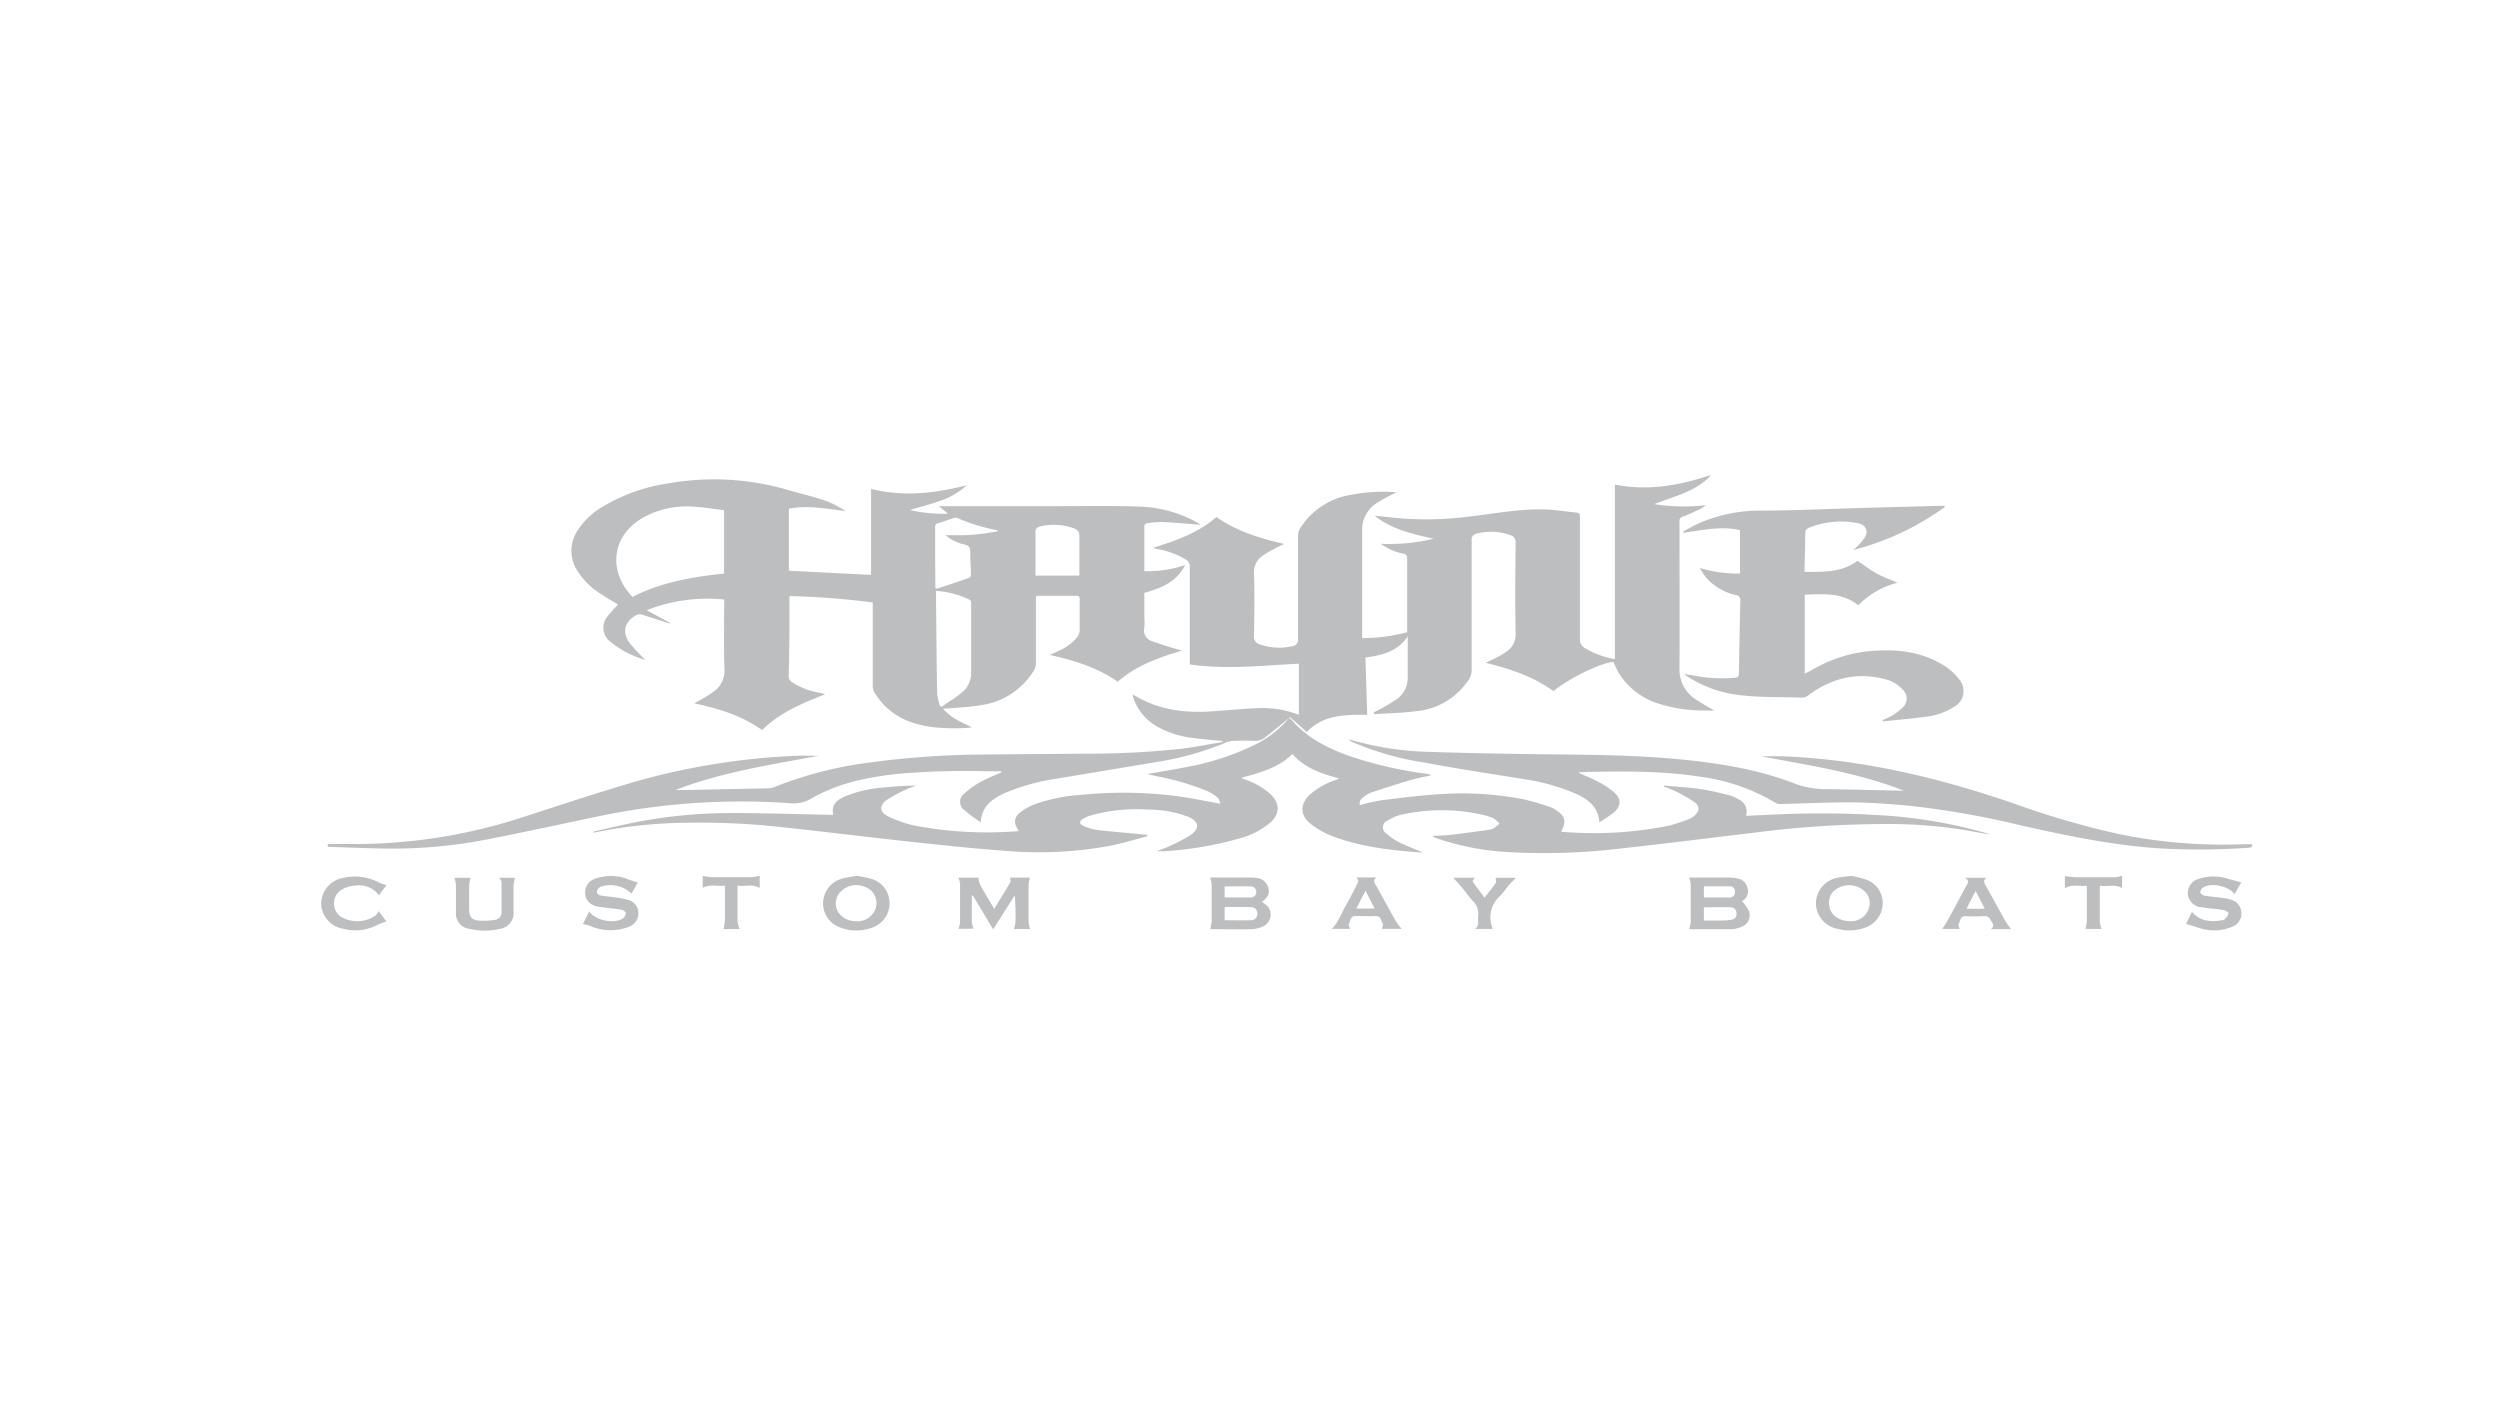 <svg id="Layer_1" data-name="Layer 1" xmlns="http://www.w3.org/2000/svg" viewBox="0 0 450 253"><defs><style>.cls-1{fill:#bcbec0;}</style></defs><title>haynie</title><path class="cls-1" d="M251.34,88.61c-1,.54-2,1-3,1.63a5.84,5.84,0,0,0-3.09,4.14,4.52,4.52,0,0,0-.06.74v19.09c0,.19,0,.38,0,.65a32,32,0,0,0,8.1-1.06c0-.26,0-.47,0-.69,0-4.19,0-8.37,0-12.56,0-.53-.12-.77-.69-.89a10.3,10.3,0,0,1-4.06-1.78,33.43,33.43,0,0,0,9.5-.91c-3.7-.83-7.4-1.62-10.62-4.14,1.83.19,3.48.37,5.14.51a60.88,60.88,0,0,0,12.22-.4c4.45-.52,8.86-1.38,13.36-1.24,1.87.06,3.74.39,5.6.56.63.06.65.43.65.92,0,7.28,0,14.56,0,21.84a1.7,1.7,0,0,0,.87,1.62,15.54,15.54,0,0,0,5.42,2V87.22c6,1.18,11.61.17,17.23-1.71-.5.88-2.52,2.31-4.74,3.23-1.75.72-3.56,1.29-5.41,2a33.69,33.69,0,0,0,9.27.19,6.35,6.35,0,0,1-.69.55c-1.12.52-2.22,1.08-3.38,1.49a.79.79,0,0,0-.65.92c0,8.79.05,17.59,0,26.38a6.37,6.37,0,0,0,3,5.67c1,.67,2.06,1.25,3.24,1.95-.73,0-1.32,0-1.91,0a26.49,26.49,0,0,1-8.6-1.4,13,13,0,0,1-6.54-5.14,19.82,19.82,0,0,1-1.07-2.21c-2.15.13-7.77,2.8-10.82,5.26-3.61-2.64-7.78-4-12.19-5.1.87-.42,1.66-.77,2.42-1.17a9.41,9.41,0,0,0,1.31-.84,3.67,3.67,0,0,0,1.66-3.31c-.1-5.42-.05-10.84,0-16.26a1.3,1.3,0,0,0-.95-1.4,10.27,10.27,0,0,0-6.06-.27,1.08,1.08,0,0,0-.9,1.23q0,11.7,0,23.4a3.13,3.13,0,0,1-.47,1.57A12.64,12.64,0,0,1,255,128c-2.53.35-5.11.38-7.67.55l-.07-.32c.3-.15.62-.28.91-.45a34.37,34.37,0,0,0,3.35-2,4.75,4.75,0,0,0,1.87-4c0-2.12,0-4.25,0-6.38,0-.24,0-.48,0-.85-1.84,2.76-4.62,3.38-7.61,3.81.1,3.41.21,6.83.32,10.3-3.88,0-7.78-.1-10.88,3.09l-3-2.65c-1.51,1.22-3,2.47-4.57,3.69a2.74,2.74,0,0,1-1.87.56q-1.82-.07-3.63,0a4,4,0,0,0-1.49.31,54.69,54.69,0,0,1-12.47,3.5c-6,1-12,2-18,3a38.13,38.13,0,0,0-9.47,2.65c-.34.16-.67.32-1,.51-1.72,1-3.07,2.26-3.17,4.7a32.32,32.32,0,0,1-3-2.21,1.86,1.86,0,0,1,0-2.95,14.78,14.78,0,0,1,2.93-2.1c1.2-.67,2.49-1.16,3.75-1.73v-.2h-2.53a142.15,142.15,0,0,0-15.58.42c-5.65.56-11.18,1.63-16.15,4.53a6.17,6.17,0,0,1-3.77.8A124.81,124.81,0,0,0,108,146.88c-6.59,1.36-13.16,2.81-19.76,4.11a89.31,89.31,0,0,1-17.1,1.76c-3.86,0-7.71-.19-11.57-.29-.37,0-.73,0-.53-.54,1.25,0,2.48,0,3.71,0a97.32,97.32,0,0,0,31.88-5c6.49-2.1,13-4.25,19.51-6.17a124.6,124.6,0,0,1,29.09-4.7c1.52-.08,3.06,0,4.08,0-8.31,1.57-17.23,2.87-25.71,6.14.84,0,1.68,0,2.52,0l14.25-.3a2.41,2.41,0,0,0,.93-.19,69.86,69.86,0,0,1,16.75-4.38,160.31,160.31,0,0,1,21.45-1.51c5.79-.06,11.59-.09,17.38-.15a159.06,159.06,0,0,0,17.86-.89c2.44-.31,4.86-.8,7.29-1.2l0-.19c-1.72-.17-3.45-.3-5.16-.53a17.51,17.51,0,0,1-6.61-2.08,9.31,9.31,0,0,1-4.27-5.22,4.66,4.66,0,0,1-.12-.5,3.66,3.66,0,0,1,.4.17c4.3,2.55,9,3.17,13.88,2.82,2.81-.2,5.62-.47,8.44-.58a18.11,18.11,0,0,1,6.64,1l.57.19v-9.19c-6.59.34-13.09,1.08-19.64.14v-.93c0-5.55,0-11.09,0-16.64a1.37,1.37,0,0,0-.72-1.31,14.13,14.13,0,0,0-4.9-1.84,4.78,4.78,0,0,1-.94-.29c4.07-1.27,8.07-2.65,11.35-5.53,3.66,2.56,7.79,3.84,12.21,4.85-.77.37-1.4.63-2,1a15.5,15.5,0,0,0-1.71,1,3.61,3.61,0,0,0-1.73,3.35c.12,3.73.06,7.48,0,11.21a1.41,1.41,0,0,0,1,1.51,10.75,10.75,0,0,0,5.92.33,1.13,1.13,0,0,0,1-1.3q0-9.29,0-18.57a2.77,2.77,0,0,1,.4-1.38,13.29,13.29,0,0,1,9.19-6A30.28,30.28,0,0,1,251.34,88.61Z"/><path class="cls-1" d="M137.18,131.41c-3.66-2.6-7.8-3.87-12.23-4.81.56-.3,1-.5,1.37-.74.68-.41,1.37-.81,2-1.28a4.5,4.5,0,0,0,2.08-4c-.14-4.18-.05-8.36-.05-12.66a29.65,29.65,0,0,0-13.94,1.92l4.38,2.38a4.2,4.2,0,0,1-.51-.07c-1.57-.51-3.14-1-4.73-1.52a1.49,1.49,0,0,0-1,.09c-2.11,1.13-2.64,3.06-1.23,5a31,31,0,0,0,2.85,3.06,17.4,17.4,0,0,1-6.31-3.27,3.17,3.17,0,0,1-.4-4.69c.56-.72,1.2-1.38,1.77-2-1-.62-2.2-1.31-3.34-2.08a13.27,13.27,0,0,1-3.87-3.85,6.6,6.6,0,0,1,0-7.48,13.16,13.16,0,0,1,4.31-4.12,32,32,0,0,1,12.08-4.3,47.44,47.44,0,0,1,21.51,1.22c2.23.66,4.5,1.18,6.69,1.92A18.47,18.47,0,0,1,152.21,92c-3.4-.4-6.74-1.12-10.21-.42v11.15l14.79.75V88c5.84,1.47,11.57.8,17.27-.68a13.71,13.71,0,0,1-4.87,2.85c-1.76.62-3.58,1.08-5.45,1.64a27.51,27.51,0,0,0,6.89.65L169,91.11c.38,0,.58,0,.79,0l20.5,0c5,0,10-.11,15.07.09a22.57,22.57,0,0,1,10.38,3,1.83,1.83,0,0,1,.36.26s0,.08,0,0c-2.25-.17-4.53-.39-6.82-.5a15.67,15.67,0,0,0-2.81.23c-.19,0-.49.29-.49.45,0,2.7,0,5.39,0,8.17a21.19,21.19,0,0,0,7.36-1.1c-1.58,3.07-4.34,4.16-7.36,5v4.45a9.59,9.59,0,0,1,0,1.78,2.06,2.06,0,0,0,1.57,2.53c1.46.51,3,1,4.43,1.43l.79.21c-4.27,1.26-8.26,2.69-11.57,5.6-3.65-2.54-7.79-3.83-12.24-4.82l1.47-.68a8.65,8.65,0,0,0,3.5-2.56,2.13,2.13,0,0,0,.41-1.14c0-1.85,0-3.71,0-5.57,0-.36,0-.69-.51-.69-2.37,0-4.75,0-7.13,0,0,0-.08,0-.23.11v.82c0,3.71,0,7.42,0,11.14a2.78,2.78,0,0,1-.38,1.38,13.3,13.3,0,0,1-9.58,6.24c-2,.34-4,.41-6,.59a7.31,7.31,0,0,1-.77,0c1.37,1.71,3.26,2.42,5.22,3.39-.47.05-.76.11-1.06.12-3.57.13-7.13.07-10.52-1.29a12.17,12.17,0,0,1-6.05-5.25,2.23,2.23,0,0,1-.23-1.06q0-7.2,0-14.41c0-.17,0-.34,0-.58a136.36,136.36,0,0,0-15-1.15c0,1.57,0,3,0,4.53q0,4.91-.13,9.8a1.23,1.23,0,0,0,.54,1.12,12.66,12.66,0,0,0,5,1.94,5.34,5.34,0,0,1,1,.29C144.41,126.59,140.41,128.23,137.18,131.41Zm-6.85-39.58c-1.93-.22-3.83-.55-5.75-.64a15.93,15.93,0,0,0-8.86,2c-5.85,3.38-6.18,9.84-1.86,14.25,5.15-2.64,10.75-3.6,16.47-4.2Zm38.16,14.53c0,.68,0,1.25,0,1.82.06,5.56.1,11.13.2,16.69a10.5,10.5,0,0,0,.52,2.22l.31.1c1.21-.84,2.49-1.59,3.61-2.53a4.53,4.53,0,0,0,1.68-3.52c0-4.2,0-8.41,0-12.62a.7.7,0,0,0-.24-.54A16.18,16.18,0,0,0,168.49,106.36Zm-.12-.45c.26,0,.36,0,.44,0,1.9-.62,3.79-1.25,5.67-1.91.15,0,.29-.37.29-.56,0-1.33-.15-2.66-.12-4,0-.84-.19-1.25-1.1-1.45a7.93,7.93,0,0,1-3.38-1.66c1.14,0,2.17,0,3.2,0s2.12-.11,3.18-.23,2-.3,3.1-.47c-.18-.15-.21-.2-.25-.21a33.14,33.14,0,0,1-7.14-2.2,1.12,1.12,0,0,0-.69.06c-.89.28-1.76.64-2.66.88a.65.65,0,0,0-.58.75c0,2,0,4,0,6Zm25.92-2.3c0-2.46,0-4.78,0-7.1a1.3,1.3,0,0,0-.89-1.37,10.52,10.52,0,0,0-6.18-.38,1,1,0,0,0-.83,1.11c0,1.35,0,2.71,0,4.07v3.67Z"/><path class="cls-1" d="M106.82,149.69c2.74-.61,5.47-1.3,8.23-1.81a89.9,89.9,0,0,1,16.61-1.53c5.88,0,11.77.2,17.65.31H150c-.43-1.78.63-2.64,2-3.27a22.26,22.26,0,0,1,6.91-1.62,56.3,56.3,0,0,1,6-.36c-.68.27-1.38.48-2,.8A23.42,23.42,0,0,0,159.6,144c-1.34,1-1.3,2.18.17,2.9a21.2,21.2,0,0,0,4.87,1.71,69.89,69.89,0,0,0,18.55,1s.08,0,.16-.08c-.11-.19-.22-.37-.32-.57a1.91,1.91,0,0,1,.39-2.55,10.12,10.12,0,0,1,2.58-1.55,30.19,30.19,0,0,1,8.4-1.77,76.48,76.48,0,0,1,17.11.17c2.69.33,5.35.92,8.16,1.41-.12-.29-.17-.75-.42-1a7.22,7.22,0,0,0-1.76-1.2,46.46,46.46,0,0,0-9-2.69l-2-.45c2.35-.42,4.51-.76,6.64-1.18A47.76,47.76,0,0,0,226,134a18.76,18.76,0,0,0,5.83-4.53,3,3,0,0,1,.24-.21,2.29,2.29,0,0,1,.42.31c2.7,3.18,6.27,5,10.09,6.4a70.85,70.85,0,0,0,13.91,3.27,4.91,4.91,0,0,1,1.19.29c-1.28.3-2.58.54-3.84.91-2.37.69-4.72,1.44-7.06,2.23a5.06,5.06,0,0,0-1.44.89,1.25,1.25,0,0,0-.57,1.36,37.9,37.9,0,0,1,4-.89c3.63-.44,7.26-.91,10.91-1.11a58.19,58.19,0,0,1,14.55.95,48.42,48.42,0,0,1,4.83,1.41,3.89,3.89,0,0,1,.86.44c1.8,1.08,2.09,2.08,1.08,4,.79.05,1.53.12,2.28.14a67.37,67.37,0,0,0,17.35-1.29,29.91,29.91,0,0,0,3.49-1.19,2.84,2.84,0,0,0,.81-.51c1-.82,1.1-1.72.08-2.48a24.8,24.8,0,0,0-3.5-2,17.83,17.83,0,0,0-2-.8l0-.19c2.18.2,4.37.32,6.54.63,1.76.25,3.49.69,5.21,1.1a6.52,6.52,0,0,1,1.62.72,2.4,2.4,0,0,1,1.39,3c1.85-.08,3.65-.18,5.45-.25a174,174,0,0,1,19.51.19,87.42,87.42,0,0,1,18.24,3.16,2,2,0,0,1,.61.26c-1.36-.25-2.72-.51-4.08-.74a85.11,85.11,0,0,0-12.85-1.14,186.4,186.4,0,0,0-25.76,1.6c-7.89.93-15.77,1.94-23.66,2.8a115.65,115.65,0,0,1-20.38.64,47.54,47.54,0,0,1-12.77-2.49,2,2,0,0,1-.74-.41c1.09-.07,2.18-.08,3.26-.2,2.31-.27,4.61-.59,6.91-.9a2.18,2.18,0,0,0,.84-.27,9.2,9.2,0,0,0,1.06-.83,4.59,4.59,0,0,0-1-.94,10.09,10.09,0,0,0-2.18-.7,33.2,33.2,0,0,0-14.71.07,7.92,7.92,0,0,0-2.24,1,1.29,1.29,0,0,0-.25,2.31,9.89,9.89,0,0,0,2.24,1.56c1.17.59,2.4,1.05,3.6,1.56a3.34,3.34,0,0,1,.71.35c-5.62-.43-11.21-1-16.49-3.07a14.64,14.64,0,0,1-3.64-2.09c-2-1.59-2-3.65-.07-5.38a13.83,13.83,0,0,1,4.57-2.56l.41-.16s.06-.07.1-.12c-3.1-.85-6.12-1.84-8.32-4.38-2.53,2.51-5.82,3.34-9.24,4.3l.77.32a12.54,12.54,0,0,1,4.63,2.72c1.58,1.61,1.58,3.39-.06,4.94a14.3,14.3,0,0,1-5.95,3A62.13,62.13,0,0,1,210,153.19a9.91,9.91,0,0,1-1.73,0c.69-.27,1.4-.49,2.06-.81a30.77,30.77,0,0,0,3.86-2c1.87-1.26,1.69-2.54-.42-3.4a20.26,20.26,0,0,0-7-1.25,31.29,31.29,0,0,0-10.28,1,7.2,7.2,0,0,0-1.56.67c-.7.41-.69.92.06,1.24a9.14,9.14,0,0,0,2.47.75c2.7.32,5.41.53,8.12.79l.93.07,0,.28c-2.19.57-4.36,1.24-6.57,1.69a71.07,71.07,0,0,1-19.37.9c-5.52-.4-11-1-16.54-1.59-8-.87-16-1.87-24-2.72a132.5,132.5,0,0,0-16.67-.71,86.69,86.69,0,0,0-16,1.68l-.57.1Z"/><path class="cls-1" d="M350.07,91.26A48.76,48.76,0,0,1,333.59,99c.24-.21.48-.43.7-.65a7.27,7.27,0,0,0,.72-.75c.53-.68,1.22-1.37.88-2.31s-1.28-1.11-2.14-1.24a15.88,15.88,0,0,0-7.61.74c-1.14.39-1.18.53-1.2,1.71,0,1.88-.08,3.76-.12,5.64v.8c3.41,0,6.76.12,9.51-2,1.24.82,2.32,1.66,3.5,2.3s2.43,1.09,3.72,1.65a15,15,0,0,0-7.06,4.07c-2.86-2.32-6.22-2.06-9.63-1.91v14.21c.44-.23.87-.44,1.29-.67a25.29,25.29,0,0,1,9.47-3.29c4.78-.53,9.44-.31,13.74,2.17a10,10,0,0,1,3.25,2.78,3.2,3.2,0,0,1-.92,5,11.68,11.68,0,0,1-5,1.76c-2.58.35-5.18.57-7.78.84l0-.25a13.6,13.6,0,0,0,1.76-.85,9.78,9.78,0,0,0,1.95-1.55,2.11,2.11,0,0,0,0-2.91,6.38,6.38,0,0,0-3.66-2.12c-5-1.22-9.44,0-13.48,3a1.78,1.78,0,0,1-1.27.4c-3.49-.13-7,0-10.46-.39a21.65,21.65,0,0,1-10.65-3.85l1.77.26a25.87,25.87,0,0,0,7.45.4c.55-.07.68-.26.69-.78q.09-6.49.25-13a.93.93,0,0,0-.83-1.11,10.25,10.25,0,0,1-5.1-2.87,10.75,10.75,0,0,1-1.36-2,22.73,22.73,0,0,0,7.23,1v-7.8c-3.42-.79-6.79,0-10.16.47l-.09-.22c1.06-.55,2.09-1.19,3.19-1.63a27.43,27.43,0,0,1,10.3-2.14c6.48,0,13-.32,19.44-.5l12.54-.35c.53,0,1.07,0,1.6,0Z"/><path class="cls-1" d="M342.71,142.32c-8.45-3.29-17.33-4.61-25.67-6.17,1.12,0,2.7-.06,4.28,0,14.31.62,28.06,3.94,41.54,8.61a153.07,153.07,0,0,0,18.44,5.35A93.18,93.18,0,0,0,402.76,152l2.45-.06s0,0,.1.05c.15.37.06.55-.4.59a124.91,124.91,0,0,1-14.61.21c-9.07-.41-17.9-2.28-26.71-4.26a159,159,0,0,0-19.49-3.45c-3.62-.35-7.26-.62-10.89-.66-4.22,0-8.45.2-12.68.3a1.72,1.72,0,0,1-.9-.19,35.52,35.52,0,0,0-13.57-4.72c-6.43-1-12.92-1-19.4-.88-.79,0-1.59.05-2.38.09,0,0-.06.05-.12.1,1.22.55,2.46,1,3.63,1.66a14.34,14.34,0,0,1,2.71,1.8c1.35,1.17,1.34,2.49,0,3.66a28.31,28.31,0,0,1-2.62,1.78c-.2-2.91-2.12-4.18-4.3-5.18a37.18,37.18,0,0,0-9.26-2.59c-5.76-.95-11.5-1.78-18-3a52.5,52.5,0,0,1-12.94-3.71,1.42,1.42,0,0,1-.6-.45l.59.15A55.57,55.57,0,0,0,257,135.33c7.62.25,15.24.38,22.86.46,7.1.07,14.21.16,21.29.78,7.61.67,15.14,1.8,22.29,4.62a16.83,16.83,0,0,0,6.1.86c4.06.07,8.11.18,12.17.26Z"/><path class="cls-1" d="M172.53,167.19a5.07,5.07,0,0,0,.28-1.15q0-3.45,0-6.91a5.33,5.33,0,0,0-.28-1.15h3.57a5.45,5.45,0,0,0,.34,1.31c.79,1.42,1.64,2.81,2.52,4.31,1-1.67,2-3.24,2.91-4.83.1-.18,0-.49-.08-.8h3.61a6.77,6.77,0,0,0-.26,1.28q0,3.38,0,6.76a6.54,6.54,0,0,0,.28,1.21h-2.9a7.58,7.58,0,0,0,.27-1.34,44.56,44.56,0,0,0-.13-4.74c-1.27,2-2.53,4-3.89,6.15l-3.66-6.12-.18,0v.67c0,1.38,0,2.77,0,4.16a5.76,5.76,0,0,0,.3,1.17Z"/><path class="cls-1" d="M313.57,162.21a7.7,7.7,0,0,1,1.27,1.84,2.22,2.22,0,0,1-1.44,2.81,5.32,5.32,0,0,1-1.87.4c-2.43,0-4.86,0-7.28,0a.63.63,0,0,1-.2,0,8.67,8.67,0,0,0,.28-1.38c0-2.23,0-4.46,0-6.68a7,7,0,0,0-.27-1.24c.07,0,.28,0,.48,0h6.61a8.19,8.19,0,0,1,1.4.13,2.24,2.24,0,0,1,2,1.76A2,2,0,0,1,313.57,162.21Zm-6.87,3.48c1.18,0,2.27,0,3.35,0a9.66,9.66,0,0,0,1.62-.14,1,1,0,0,0,.89-1.18,1,1,0,0,0-.95-1.05c-1.62-.06-3.25,0-4.91,0Zm0-4.15c1.63,0,3.17,0,4.72,0a.89.89,0,0,0,.87-1,.87.87,0,0,0-.85-1c-1.57,0-3.13,0-4.74,0Z"/><path class="cls-1" d="M227.16,162.33a7.06,7.06,0,0,1,1.07.88,2.33,2.33,0,0,1-.78,3.49,5.25,5.25,0,0,1-2.12.55c-2.45.07-4.9,0-7.35,0a.42.42,0,0,1-.14,0,8.54,8.54,0,0,0,.26-1.51q0-3.26,0-6.53a5.94,5.94,0,0,0-.28-1.25,3.61,3.61,0,0,1,.4,0h6.83a5.16,5.16,0,0,1,1,.06,2.45,2.45,0,0,1,2.25,1.75C228.55,160.85,228.26,161.51,227.16,162.33Zm-6.72.94v2.37c1.6,0,3.15.05,4.7,0a1.1,1.1,0,0,0,1.17-1.18,1.07,1.07,0,0,0-1.16-1.16C223.6,163.22,222.05,163.27,220.44,163.27Zm0-3.72v2c1.6,0,3.15,0,4.7,0a1,1,0,0,0,0-2C223.58,159.53,222,159.55,220.44,159.55Z"/><path class="cls-1" d="M333.21,157.67a18.17,18.17,0,0,1,2.79.69,4.49,4.49,0,0,1,2.89,4.35,4.73,4.73,0,0,1-3.17,4.27,8.42,8.42,0,0,1-5.25.14,4.69,4.69,0,0,1-3.59-4.84,4.75,4.75,0,0,1,4-4.31C331.51,157.82,332.21,157.79,333.21,157.67Zm0,8.15a3.31,3.31,0,0,0,3-1.89,2.93,2.93,0,0,0-.41-3.33,4.11,4.11,0,0,0-5-.73,2.89,2.89,0,0,0-1.57,2.37C329.1,164.33,330.58,165.81,333.19,165.82Z"/><path class="cls-1" d="M154.27,157.65a22,22,0,0,1,2.71.59,4.52,4.52,0,0,1,3.14,4.33,4.62,4.62,0,0,1-3,4.35,8,8,0,0,1-5.94,0,4.56,4.56,0,0,1-3-4.78,4.63,4.63,0,0,1,3.45-4A25.19,25.19,0,0,1,154.27,157.65Zm-.2,8.17a3.44,3.44,0,0,0,3.62-2.57,3.1,3.1,0,0,0-2.15-3.66,3.88,3.88,0,0,0-4.73,1.57C149.66,163.4,151.33,165.8,154.07,165.82Z"/><path class="cls-1" d="M114.81,158.84l-1.13,2a5.51,5.51,0,0,0-5.28-1.31,1.25,1.25,0,0,0-.64.34,1.1,1.1,0,0,0-.33.75.9.9,0,0,0,.59.55c.83.16,1.67.21,2.5.33a17.22,17.22,0,0,1,2.4.44,2.5,2.5,0,0,1,2,2.34,2.61,2.61,0,0,1-1.71,2.54,9.18,9.18,0,0,1-7-.15,12.54,12.54,0,0,0-1.28-.35l1.12-2.26c1.08,1.59,4.37,2.29,6,1.3a1.36,1.36,0,0,0,.61-1c0-.22-.52-.58-.85-.63-1.29-.21-2.6-.3-3.9-.49-1.7-.23-2.65-1.25-2.58-2.71a2.61,2.61,0,0,1,1.91-2.4,8.54,8.54,0,0,1,5.47,0C113.31,158.41,114,158.61,114.81,158.84Z"/><path class="cls-1" d="M403.42,158.83l-1.19,2.11c-1.1-1.44-4.14-2.1-5.61-1.23a1.25,1.25,0,0,0-.58.9c0,.21.47.55.77.61,1.15.19,2.31.27,3.46.43a7.17,7.17,0,0,1,1.37.32,2.45,2.45,0,0,1,1.8,2.22,2.48,2.48,0,0,1-1.59,2.6,8.23,8.23,0,0,1-5.23.45c-.57-.12-1.13-.34-1.7-.51l-1.44-.42,1.07-2.18c1.45,1.7,3.3,1.83,5.26,1.54a1.2,1.2,0,0,0,.68-.25,2,2,0,0,0,.65-1c0-.2-.57-.56-.92-.62-1.27-.21-2.56-.28-3.83-.48a2.68,2.68,0,0,1-2.49-1.91,2.64,2.64,0,0,1,1.91-3.23,8.6,8.6,0,0,1,5.4.05C401.92,158.41,402.64,158.6,403.42,158.83Z"/><path class="cls-1" d="M89.88,158h2.83a7.45,7.45,0,0,0-.28,1.34c0,1.56,0,3.12,0,4.68a2.84,2.84,0,0,1-2.49,3.17,11.37,11.37,0,0,1-5.44,0,2.76,2.76,0,0,1-2.43-3c0-1.63,0-3.26,0-4.89a7.91,7.91,0,0,0-.25-1.29h2.87a9.07,9.07,0,0,0-.24,1.46c0,1.43,0,2.86,0,4.3,0,1.18.44,1.8,1.61,1.92a12.1,12.1,0,0,0,3.06-.12,1.33,1.33,0,0,0,1.16-1.42c0-1.78,0-3.56,0-5.34C90.26,158.51,90,158.26,89.88,158Z"/><path class="cls-1" d="M244.08,157.94h3.7c-.79.59-.31,1.1,0,1.6q1.74,3.18,3.52,6.35a13.63,13.63,0,0,0,1,1.31h-3.54c.06-.33.27-.75.14-.95-.34-.52-.3-1.41-1.31-1.36-1.21.05-2.42,0-3.63,0-.93,0-.83.91-1.18,1.41-.11.16.12.56.21.89h-3.26c1.18-1.16,1.67-2.7,2.45-4.07s1.36-2.52,2-3.78C244.4,158.88,244.75,158.42,244.08,157.94Zm1.72,2.39-1.66,3.21h3.29Z"/><path class="cls-1" d="M353.63,158h4c-.74.45-.49.88-.23,1.35,1.21,2.16,2.39,4.33,3.6,6.49.28.49.66.93,1,1.41H358.3a.76.76,0,0,0,.25-1.23c-.36-.53-.48-1.2-1.42-1.11a32.28,32.28,0,0,1-3.41,0c-.93,0-.84.91-1.18,1.41-.11.16.1.55.18.89h-3.11c.35-.56.76-1.15,1.1-1.77,1.09-2,2.15-4,3.22-6C354.19,159,354.58,158.47,353.63,158Zm.34,5.57h3.28l-1.63-3.19C355.05,161.46,354.53,162.45,354,163.53Z"/><path class="cls-1" d="M68.17,164l1.39,1.87a12.73,12.73,0,0,0-1.62.61,8.64,8.64,0,0,1-6.27.67,4.67,4.67,0,0,1-3.85-4.83A4.78,4.78,0,0,1,61.88,158a9.19,9.19,0,0,1,6.4.89,6.85,6.85,0,0,0,1.3.42l-1.37,1.85A4.41,4.41,0,0,0,64,159.4a5.33,5.33,0,0,0-2.56.78,2.91,2.91,0,0,0,0,4.88,5.82,5.82,0,0,0,6.16-.27A2.93,2.93,0,0,0,68.17,164Z"/><path class="cls-1" d="M272.86,158c-.49.51-1,1-1.44,1.54s-.87,1.21-1.4,1.72a5.11,5.11,0,0,0-1.66,4.79c.07.38.19.75.3,1.16h-3.15c.86-.61.44-1.47.55-2.22a3.23,3.23,0,0,0-1-2.87c-.67-.72-1.22-1.55-1.86-2.31s-1.09-1.22-1.63-1.82h3.93c-.52.58-.53.59-.06,1.21l1.78,2.38c.7-.92,1.39-1.75,2-2.64.14-.2,0-.57,0-.94Z"/><path class="cls-1" d="M371.68,159.88v-2.17c.75.07,1.47.19,2.19.2q3.42,0,6.83,0a5.79,5.79,0,0,0,1.27-.27v2.23c-1.26-.81-2.6-.19-4-.46v4.42c0,.74,0,1.48,0,2.22a6.21,6.21,0,0,0,.3,1.16h-2.89a7.89,7.89,0,0,0,.25-1.44c0-1.81,0-3.62,0-5.43v-.9C374.33,159.61,373,159.08,371.68,159.88Z"/><path class="cls-1" d="M133.12,167.23h-2.87a13.58,13.58,0,0,0,.24-1.81c0-1.95,0-3.9,0-6-1.33.14-2.66-.3-4,.37v-2.14a12.31,12.31,0,0,0,1.58.24q3.6,0,7.2,0a8.55,8.55,0,0,0,1.48-.26v2.22c-1.26-.79-2.6-.23-4-.44v2.68c0,1.27,0,2.53,0,3.79A8.66,8.66,0,0,0,133.12,167.23Z"/></svg>